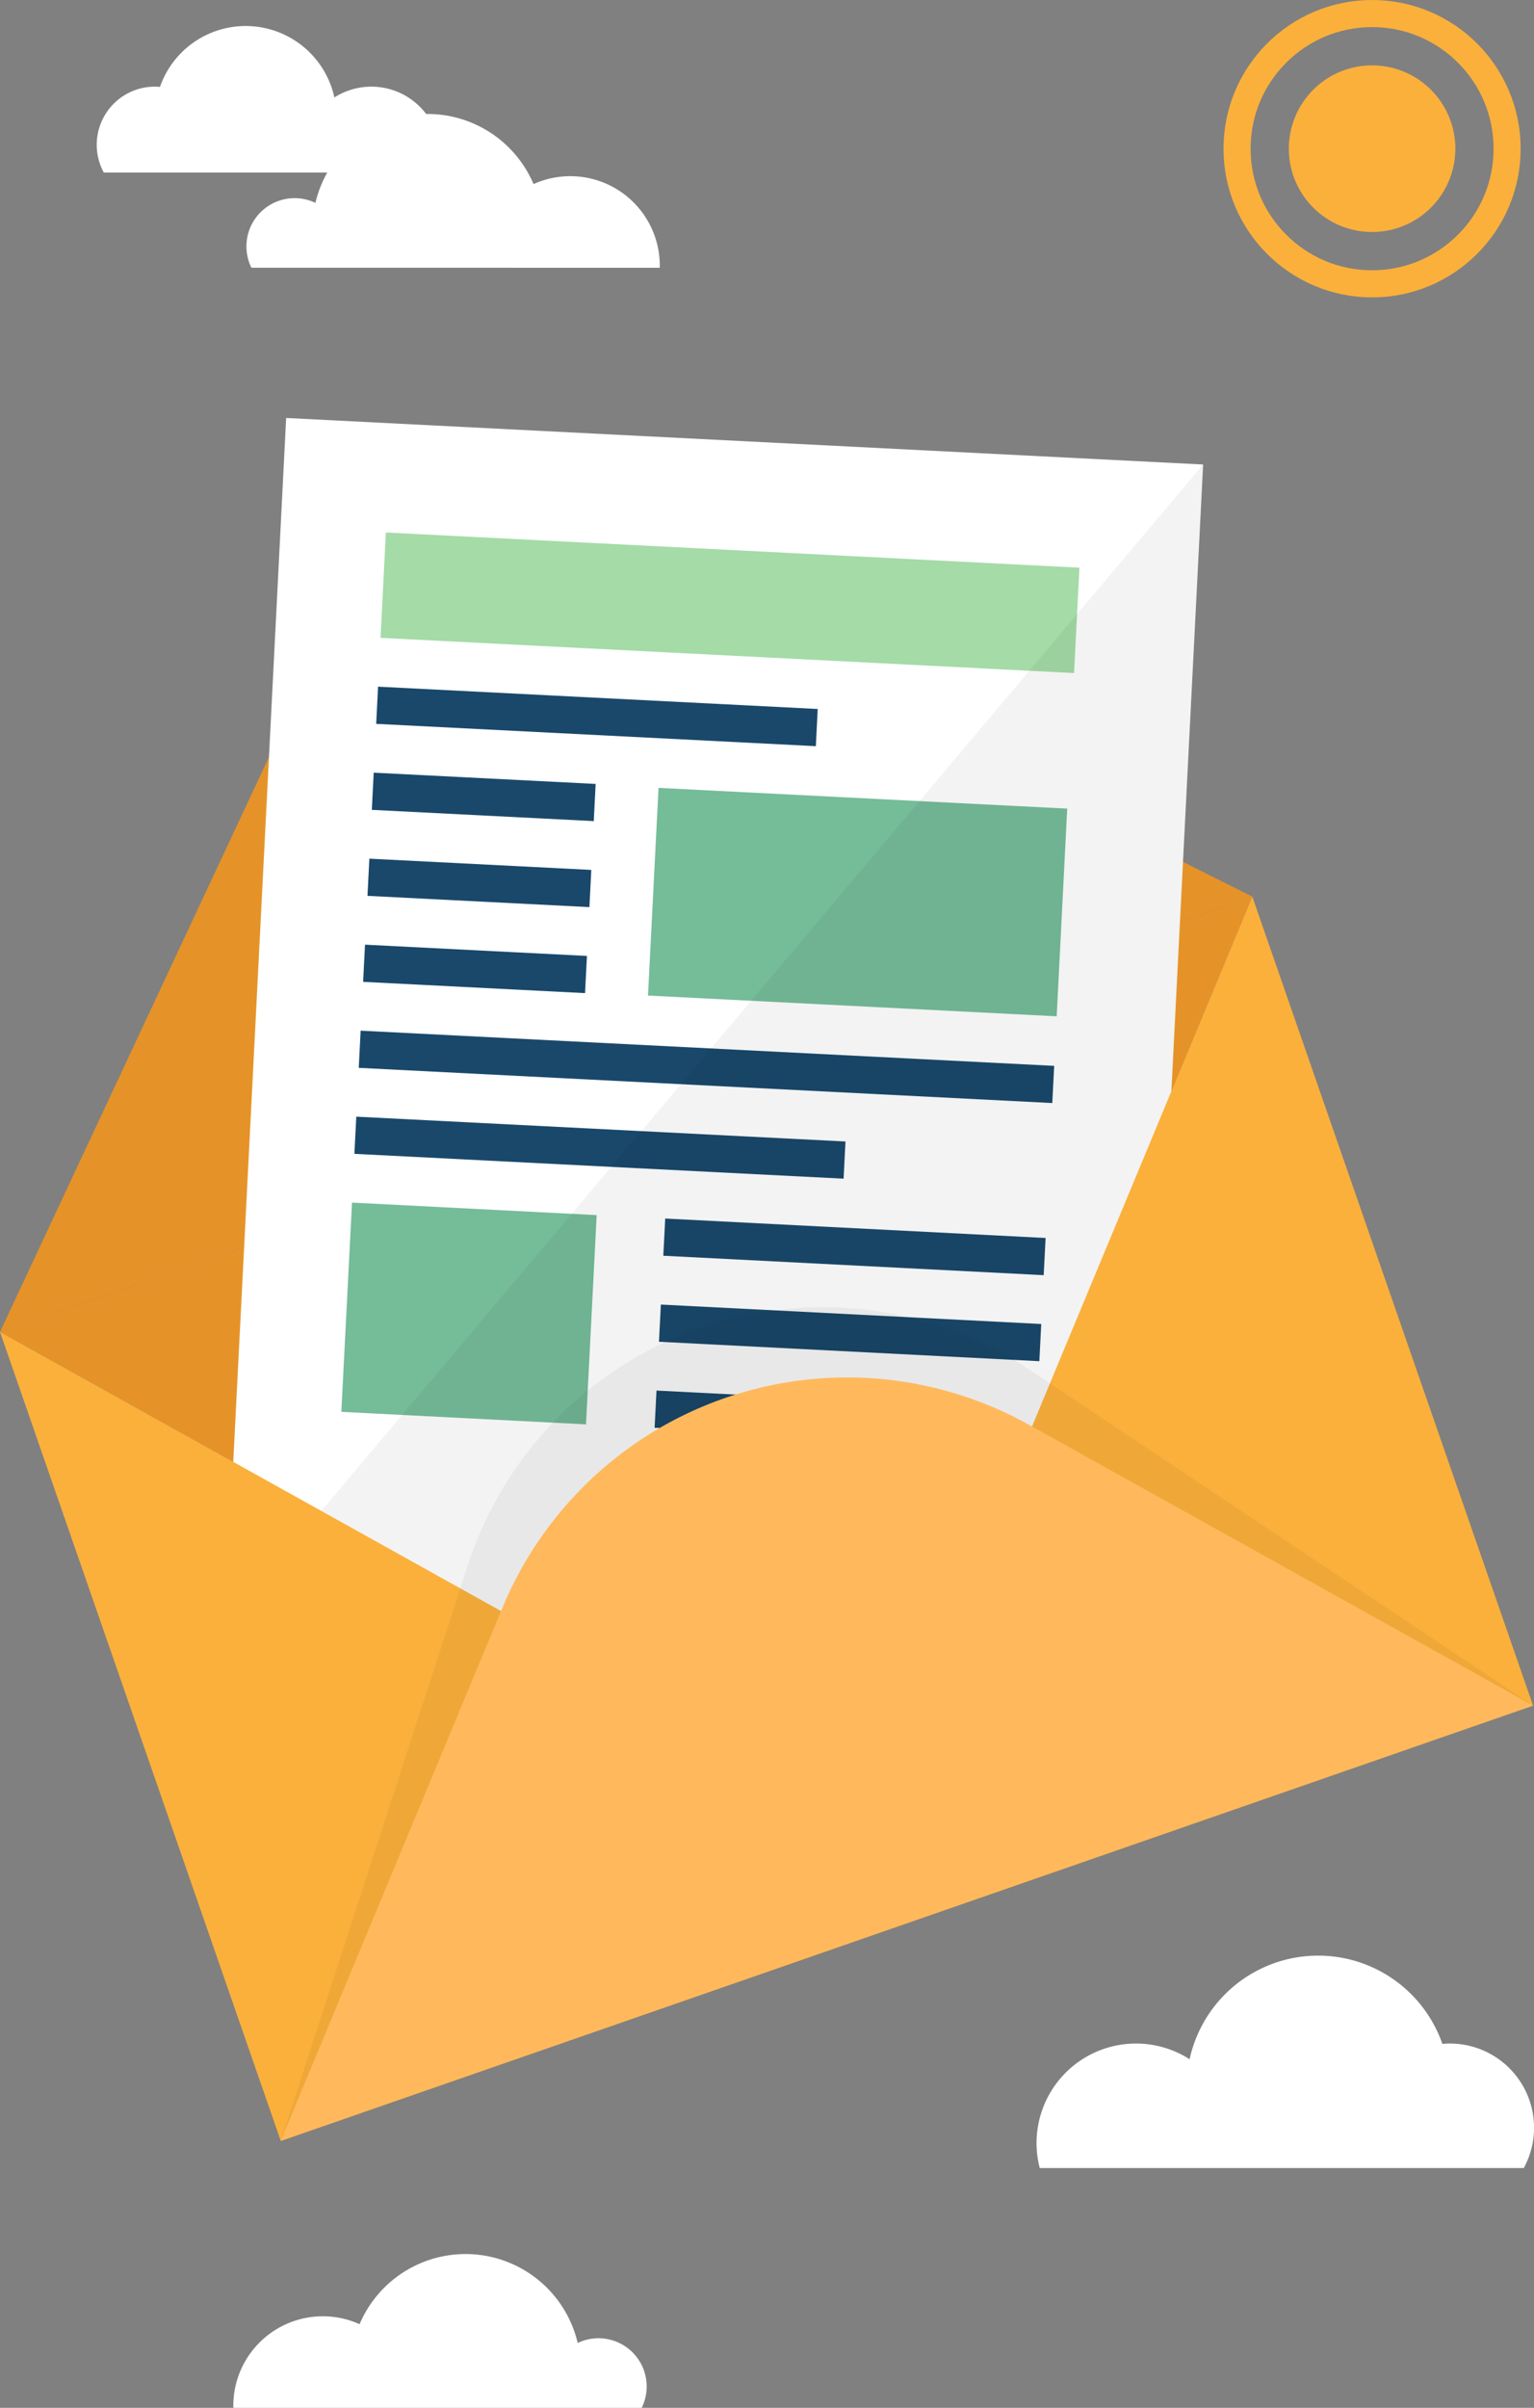 <?xml version="1.0" encoding="UTF-8"?> <svg xmlns="http://www.w3.org/2000/svg" xmlns:xlink="http://www.w3.org/1999/xlink" width="178.266" height="279.574" viewBox="0 0 178.266 279.574"><rect x="0" y="0" width="178.266" height="279.574" fill="#808080" stroke="none"/><defs><clipPath id="a"><rect width="113.669" height="140.174" fill="none"></rect></clipPath><clipPath id="b"><rect width="145.531" height="96.826" fill="none"></rect></clipPath></defs><g transform="translate(-510.998 1.573)"><path d="M60.814,57.091,14,157.078l145.531-50.545Z" transform="translate(497 -3.998)" fill="#e59328"></path><path d="M159.529,97.742,14,148.287,115.082,204.55Z" transform="translate(497 4.793)" fill="#e59328"></path><rect width="140.353" height="106.699" transform="translate(537.143 187.131) rotate(-87.097)" fill="#fff"></rect><rect width="12.249" height="80.7" transform="translate(555.221 72.488) rotate(-87.097)" fill="#a4dba7"></rect><rect width="4.323" height="51.158" transform="translate(554.714 82.474) rotate(-87.097)" fill="#19486b"></rect><rect width="4.323" height="25.824" transform="translate(554.208 92.459) rotate(-87.098)" fill="#19486b"></rect><rect width="4.323" height="25.824" transform="translate(553.702 102.444) rotate(-87.098)" fill="#19486b"></rect><rect width="4.323" height="25.824" transform="translate(553.196 112.43) rotate(-87.098)" fill="#19486b"></rect><rect width="4.323" height="80.7" transform="translate(552.689 122.415) rotate(-87.097)" fill="#19486b"></rect><rect width="4.323" height="44.248" transform="matrix(0.051, -0.999, 0.999, 0.051, 588.082, 144.231)" fill="#19486b"></rect><rect width="4.323" height="44.248" transform="matrix(0.051, -0.999, 0.999, 0.051, 587.576, 154.218)" fill="#19486b"></rect><rect width="4.323" height="56.922" transform="translate(552.183 132.4) rotate(-87.097)" fill="#19486b"></rect><rect width="4.323" height="31.21" transform="translate(587.07 164.203) rotate(-87.098)" fill="#19486b"></rect><rect width="24.146" height="47.555" transform="translate(586.302 114.021) rotate(-87.097)" fill="#75bc99"></rect><rect width="24.32" height="28.462" transform="matrix(0.051, -0.999, 0.999, 0.051, 550.664, 162.357)" fill="#75bc99"></rect><g transform="translate(537.143 52.361)" opacity="0.05"><g transform="translate(0 0)"><g clip-path="url(#a)"><path d="M149.164,56.49,35.494,191.26l106.562,5.4Z" transform="translate(-35.495 -56.49)"></path></g></g></g><path d="M159.529,97.742,115.082,204.55,14,148.287l32.624,93.93,145.531-50.545Z" transform="translate(497 4.793)" fill="#fbb03b"></path><g transform="translate(543.622 150.184)" opacity="0.05"><g transform="translate(0 0)"><g clip-path="url(#b)"><path d="M62.563,166.9,40.821,233.745,186.352,183.2l-58.5-38.98A43.37,43.37,0,0,0,62.563,166.9" transform="translate(-40.821 -136.919)"></path></g></g></g><path d="M66.6,170.352,40.821,232.294l145.531-50.545L127.73,149.12A43.369,43.369,0,0,0,66.6,170.352" transform="translate(502.801 14.717)" fill="#ffb95c"></path><path d="M62.877,31.644a7.976,7.976,0,0,0-12.019-8.718A10.552,10.552,0,0,0,30.588,21.7c-.2-.018-.4-.03-.6-.03a6.749,6.749,0,0,0-5.926,9.975Z" transform="translate(498.998 -13.181)" fill="#fff"></path><path d="M85.57,40.88c0-.072.011-.141.011-.213a10.4,10.4,0,0,0-14.673-9.5,13.386,13.386,0,0,0-25.347,2.183,5.57,5.57,0,0,0-2.386-.549,5.6,5.6,0,0,0-5.054,8.077Z" transform="translate(502.092 -11.365)" fill="#fff"></path><path d="M113.407,223.5a11.558,11.558,0,0,1,17.417-12.633A15.291,15.291,0,0,1,160.2,209.09c.288-.026.578-.044.872-.044a9.778,9.778,0,0,1,8.589,14.454Z" transform="translate(518.417 26.656)" fill="#fff"></path><path d="M36.3,245.185c0-.072-.011-.141-.011-.213a10.4,10.4,0,0,1,14.673-9.5,13.385,13.385,0,0,1,25.347,2.182,5.6,5.6,0,0,1,7.439,7.53Z" transform="translate(501.822 32.816)" fill="#fff"></path><path d="M156.493,28.06a9.675,9.675,0,1,1-9.675-9.675,9.675,9.675,0,0,1,9.675,9.675" transform="translate(523.63 -12.369)" fill="#fbb03b"></path><circle cx="15.692" cy="15.692" r="15.692" transform="translate(654.756)" fill="none" stroke="#fbb03b" stroke-linecap="round" stroke-linejoin="round" stroke-width="3.146"></circle></g></svg> 